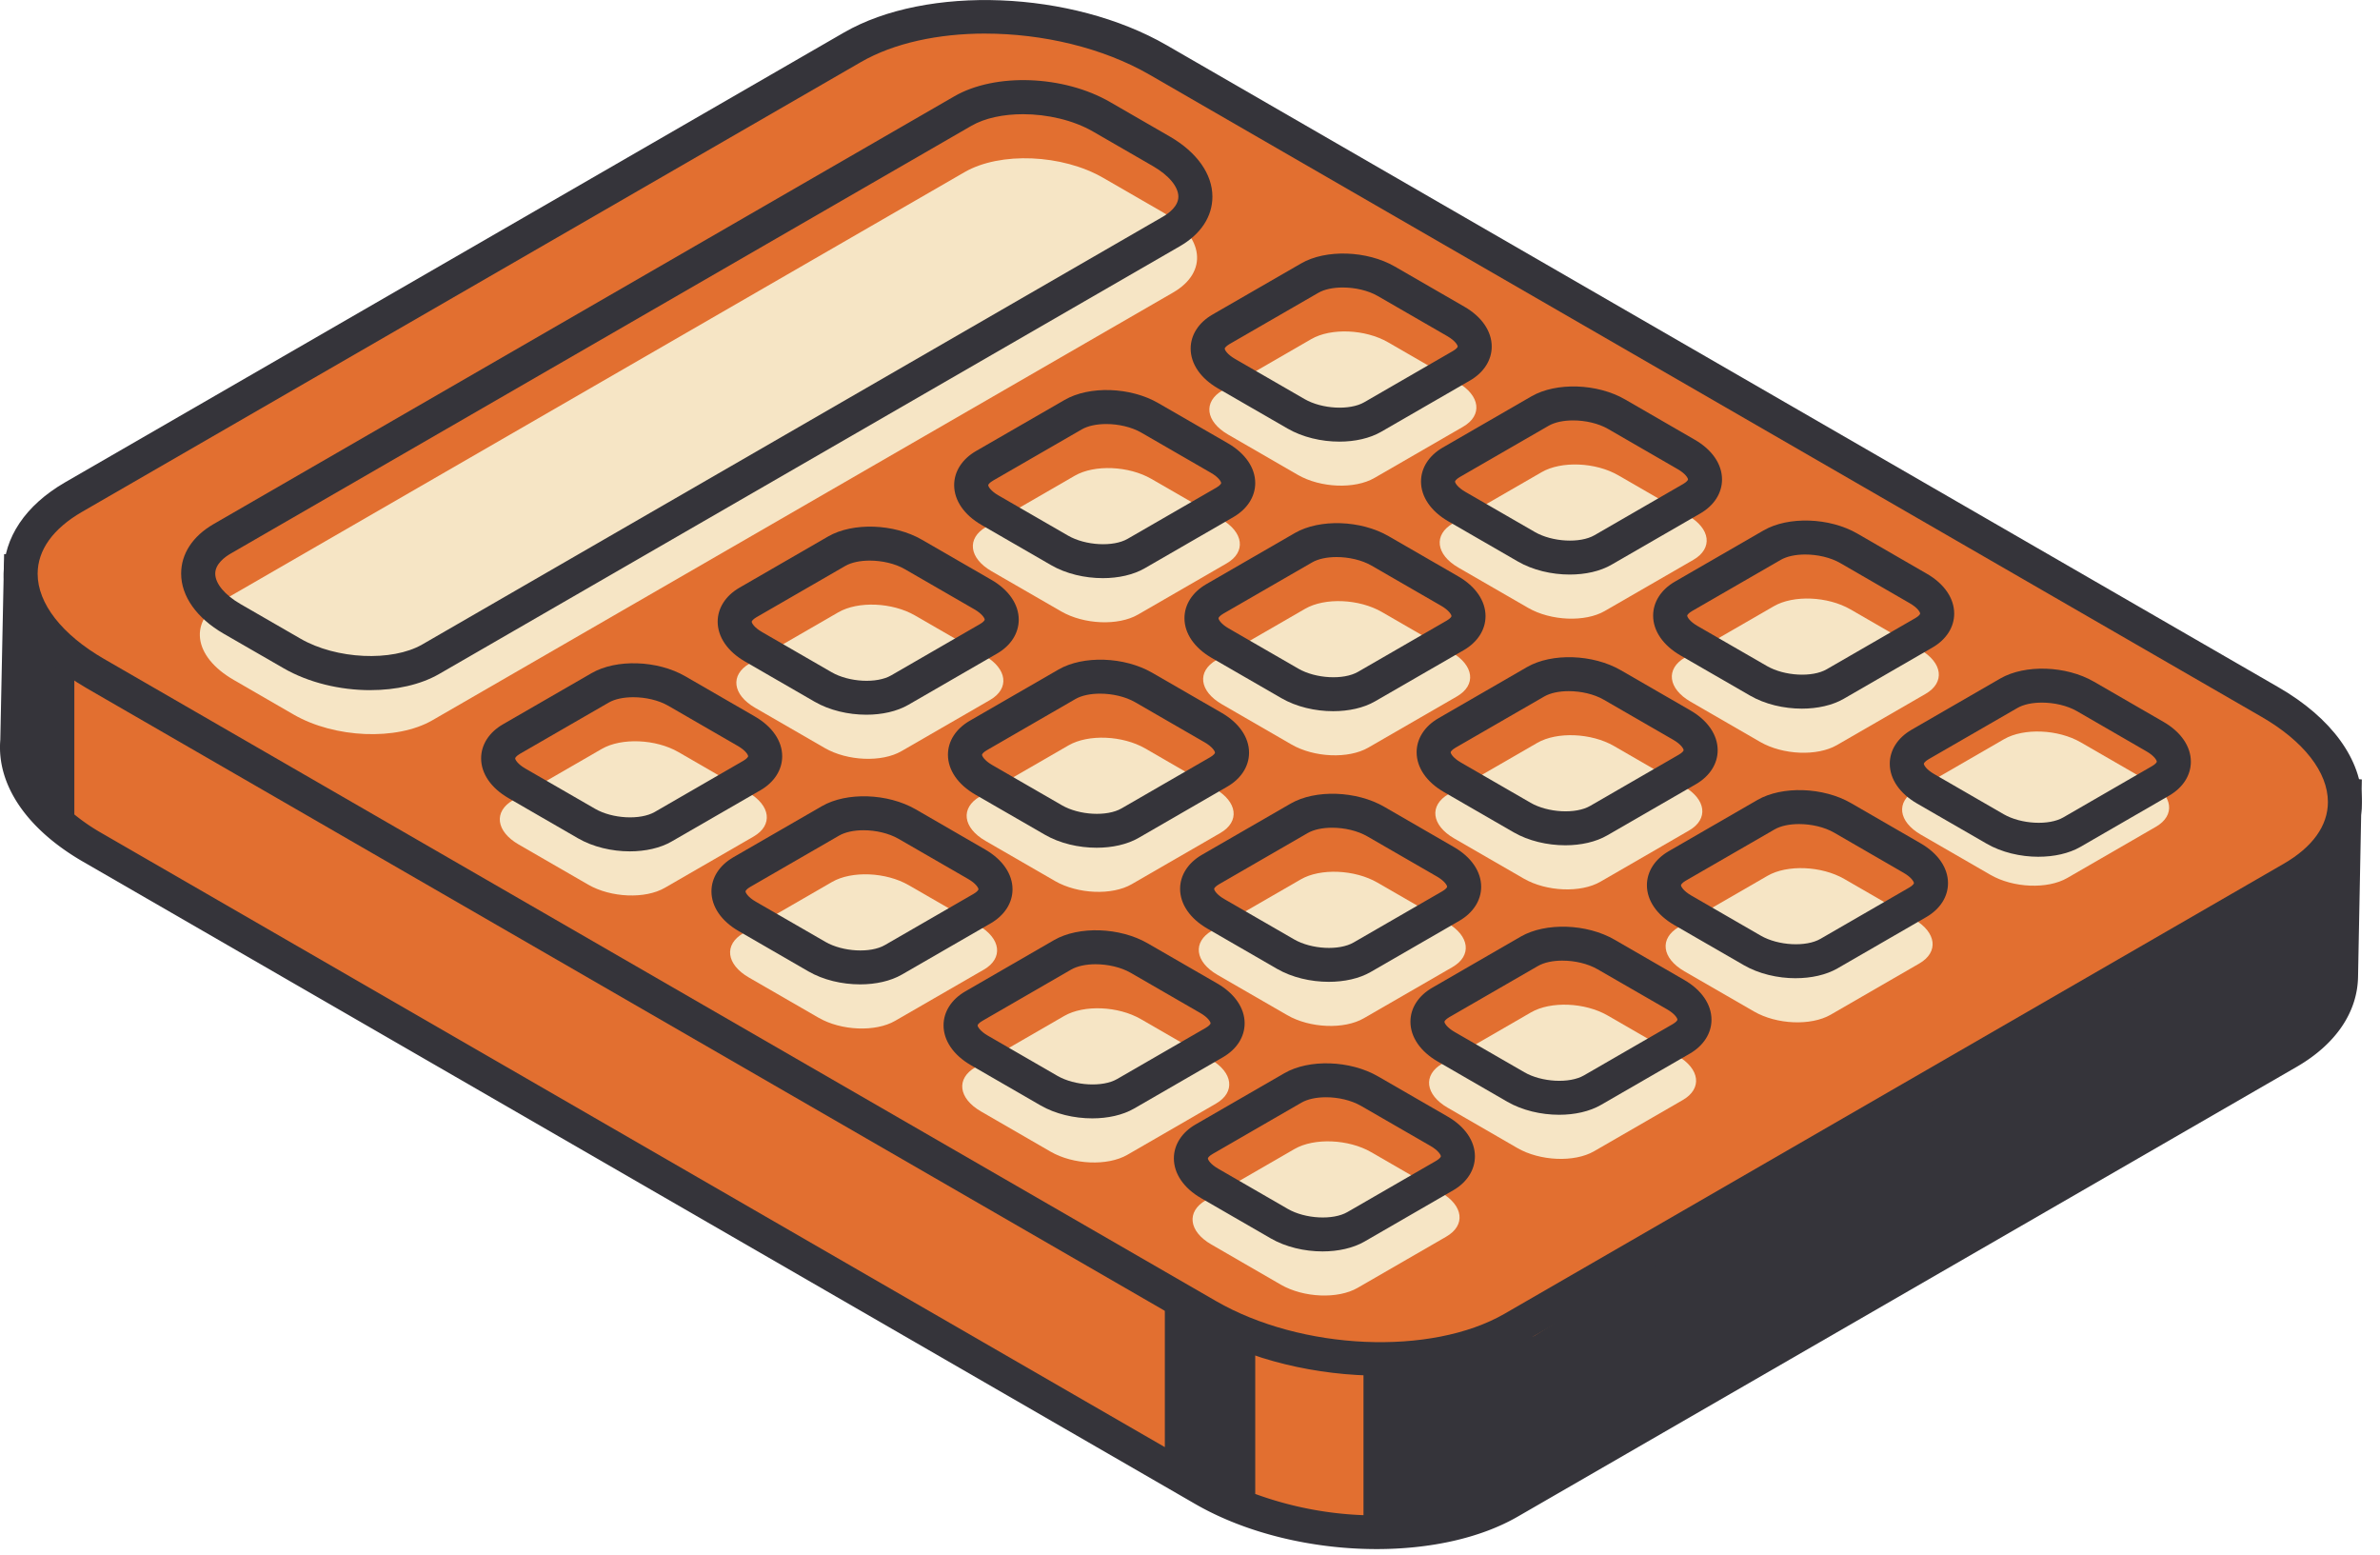 <?xml version="1.0" encoding="UTF-8"?> <svg xmlns="http://www.w3.org/2000/svg" width="98" height="64" fill="none"><path d="m96.394 40.197.144-7.472-10.742-1.027-38.263-22.09c-3.727-2.153-9.364-2.386-12.59-.524L8.56 24.316.856 23.58l-.144 6.933c-.127 1.5.909 3.112 3.063 4.356L49.56 61.303c3.726 2.15 9.362 2.384 12.59.521L94.22 43.31c1.444-.833 2.154-1.945 2.173-3.112h.001Z" fill="#E26F30"></path><path d="M51.686 61.5v-6.249l-3.722-2.098v6.42L4.126 34.262a8.156 8.156 0 0 1-1.065-.734v-6.372l-1.552-1.285.032-1.521 7.176.685L35.294 9.692c3.026-1.75 8.36-1.514 11.889.521l38.263 22.092.133.076 10.246.98-.028 1.45-32.63 20.188-4.323.945h-2.7v6.43a14.597 14.597 0 0 1-4.458-.874Zm34.329-30.486L47.884 9c-3.916-2.259-9.879-2.493-13.292-.521L8.404 23.598l-8.235-.789-.156 7.645c-.156 1.851 1.087 3.682 3.412 5.022L49.209 61.91c2.13 1.23 4.87 1.86 7.475 1.86 2.177 0 4.26-.44 5.817-1.34l32.07-18.513c1.602-.927 2.501-2.243 2.525-3.71l.156-8.12-11.237-1.073Z" fill="#35343A"></path><path d="m94.378 36.168-32.07 18.516c-3.227 1.863-8.864 1.63-12.59-.523L3.934 27.73c-3.727-2.152-4.132-5.407-.904-7.27L35.1 1.944c3.226-1.864 8.863-1.63 12.59.521L93.474 28.9c3.726 2.15 4.132 5.405.904 7.27Z" fill="#E26F30"></path><path d="M40.568 1.382c-1.923 0-3.753.386-5.117 1.172L3.38 21.07c-1.197.692-1.83 1.573-1.83 2.55 0 1.224.998 2.502 2.734 3.506l45.783 26.432c3.528 2.036 8.862 2.27 11.889.522l32.07-18.517c1.197-.69 1.829-1.571 1.829-2.548 0-1.226-.996-2.503-2.733-3.506L47.34 3.078c-1.939-1.12-4.424-1.695-6.772-1.695Zm16.273 55.25c-2.604 0-5.343-.63-7.474-1.86L3.584 28.34C1.4 27.08.15 25.36.15 23.62c0-1.485.9-2.822 2.53-3.764L34.75 1.34c3.414-1.972 9.377-1.736 13.291.522l45.783 26.433c2.183 1.26 3.433 2.98 3.433 4.72 0 1.485-.898 2.822-2.529 3.762l-32.07 18.517c-1.555.899-3.64 1.339-5.817 1.339Z" fill="#35343A"></path><path d="m48.304 12.042-30.502 17.61c-1.464.845-4.02.739-5.71-.236l-2.466-1.425c-1.69-.975-1.873-2.45-.41-3.296L39.72 7.085c1.462-.844 4.018-.739 5.707.237l2.467 1.424c1.69.976 1.873 2.45.41 3.296Z" fill="#F6E5C5"></path><path d="M42.122 4.701c-.805 0-1.568.158-2.123.478L9.5 22.788c-.239.138-.637.428-.637.825 0 .41.39.879 1.046 1.257l2.467 1.423c1.468.85 3.764.954 5.008.239L47.885 8.92c.237-.137.636-.427.636-.824 0-.408-.391-.879-1.047-1.257l-2.467-1.424c-.814-.47-1.884-.714-2.885-.714Zm-26.874 23.71c-1.241 0-2.54-.306-3.574-.904l-2.467-1.422c-1.11-.641-1.748-1.543-1.748-2.472 0-.816.475-1.54 1.337-2.039l30.502-17.61c1.683-.972 4.499-.868 6.41.236l2.467 1.424c1.11.643 1.748 1.543 1.748 2.472 0 .816-.474 1.54-1.337 2.039l-30.502 17.61c-.772.445-1.784.665-2.836.665Z" fill="#35343A"></path><path d="m31.029 34.438-3.654 2.11c-.808.467-2.221.409-3.156-.131l-2.866-1.655c-.934-.54-1.036-1.356-.227-1.823l3.653-2.109c.81-.467 2.223-.408 3.156.13l2.867 1.657c.934.538 1.036 1.354.227 1.821Z" fill="#F6E5C5"></path><path d="M26.074 28.702c-.388 0-.753.072-1.012.222l-3.653 2.108c-.146.086-.196.162-.196.186 0 .057.104.238.423.422l2.868 1.655c.713.412 1.858.472 2.453.132l3.653-2.11c.147-.085.196-.162.196-.185 0-.057-.104-.238-.422-.422l-2.867-1.656c-.401-.232-.941-.352-1.443-.352Zm-.14 6.345c-.742 0-1.516-.181-2.133-.537l-2.866-1.656c-.714-.412-1.124-1.008-1.124-1.636 0-.56.326-1.07.897-1.4l3.653-2.108c1.017-.587 2.712-.532 3.857.13l2.867 1.656c.714.412 1.123 1.008 1.123 1.636 0 .562-.327 1.07-.896 1.4l-3.654 2.108c-.469.272-1.085.407-1.724.407Z" fill="#35343A"></path><path d="m40.77 28.814-3.654 2.11c-.81.466-2.223.407-3.156-.131l-2.867-1.656c-.934-.539-1.036-1.355-.226-1.822l3.653-2.109c.81-.468 2.221-.41 3.156.13l2.866 1.655c.935.54 1.036 1.356.227 1.823Z" fill="#F6E5C5"></path><path d="M35.813 23.078c-.388 0-.752.072-1.01.221l-3.655 2.11c-.145.084-.195.161-.195.184 0 .058.103.24.422.424l2.868 1.656c.714.412 1.862.474 2.454.129l3.653-2.11c.147-.083.197-.16.197-.183 0-.058-.104-.239-.423-.424l-2.868-1.655c-.401-.232-.943-.352-1.443-.352Zm-.14 6.344c-.742 0-1.517-.18-2.132-.536l-2.868-1.656c-.714-.412-1.122-1.01-1.122-1.639 0-.558.328-1.069.896-1.397l3.653-2.11c1.019-.587 2.713-.529 3.859.133l2.866 1.654c.715.412 1.123 1.01 1.123 1.639 0 .559-.327 1.07-.896 1.397l-3.653 2.11c-.471.271-1.087.405-1.726.405Z" fill="#35343A"></path><path d="m50.508 23.193-3.655 2.11c-.808.466-2.221.407-3.156-.133l-2.866-1.654c-.934-.539-1.035-1.355-.227-1.823l3.653-2.11c.81-.466 2.223-.407 3.156.133l2.868 1.654c.934.54 1.035 1.355.227 1.823Z" fill="#F6E5C5"></path><path d="M45.552 17.456c-.388 0-.752.072-1.011.222l-3.653 2.108c-.147.085-.196.163-.196.185 0 .06.102.24.422.424l2.866 1.655c.714.412 1.862.475 2.454.13l3.654-2.108c.146-.084.195-.162.195-.186 0-.057-.102-.238-.422-.422l-2.867-1.655c-.402-.232-.942-.353-1.442-.353ZM45.41 23.8c-.742 0-1.517-.18-2.132-.537l-2.866-1.655c-.714-.412-1.123-1.01-1.123-1.638 0-.56.327-1.069.896-1.4l3.653-2.107c1.02-.59 2.714-.532 3.858.132l2.867 1.654c.712.412 1.123 1.008 1.123 1.636 0 .56-.327 1.07-.897 1.4l-3.652 2.108c-.472.272-1.087.407-1.727.407Z" fill="#35343A"></path><path d="m60.246 17.567-3.654 2.11c-.809.466-2.22.41-3.155-.13L50.57 17.89c-.935-.54-1.036-1.355-.227-1.822l3.653-2.11c.81-.466 2.222-.407 3.156.131l2.867 1.656c.935.539 1.036 1.355.227 1.821Z" fill="#F6E5C5"></path><path d="M55.291 11.835c-.388 0-.753.071-1.012.222l-3.653 2.108c-.147.086-.196.163-.196.184 0 .059.103.24.423.425l2.866 1.655c.715.412 1.861.473 2.455.13l3.653-2.11c.147-.084.196-.161.196-.182 0-.06-.104-.24-.423-.426l-2.866-1.654c-.401-.232-.942-.352-1.443-.352Zm-.141 6.345c-.743 0-1.516-.182-2.132-.538l-2.867-1.654c-.714-.412-1.124-1.01-1.124-1.639 0-.559.327-1.07.898-1.399l3.653-2.107c1.017-.588 2.712-.531 3.857.13l2.867 1.655c.714.412 1.122 1.01 1.122 1.639 0 .558-.326 1.069-.896 1.398l-3.653 2.108c-.472.273-1.087.407-1.725.407Z" fill="#35343A"></path><path d="m40.511 39.916-3.653 2.108c-.81.468-2.222.41-3.156-.13l-2.868-1.655c-.933-.54-1.034-1.355-.225-1.823l3.653-2.11c.808-.466 2.221-.407 3.155.133l2.868 1.654c.933.539 1.035 1.355.227 1.823Z" fill="#F6E5C5"></path><path d="M35.557 34.178c-.388 0-.753.074-1.01.223l-3.655 2.11c-.145.083-.194.16-.194.183 0 .057.102.239.42.423l2.869 1.656c.713.412 1.861.476 2.453.13l3.653-2.108c.147-.085.196-.162.196-.186 0-.058-.102-.239-.422-.423L37 34.532c-.403-.232-.943-.354-1.443-.354Zm-.14 6.345c-.744 0-1.517-.18-2.132-.536l-2.867-1.657c-.715-.41-1.123-1.008-1.123-1.636 0-.561.326-1.07.896-1.4l3.653-2.108c1.019-.589 2.713-.53 3.859.13l2.866 1.657c.712.412 1.123 1.008 1.123 1.636 0 .56-.327 1.07-.897 1.4l-3.654 2.108c-.47.272-1.086.406-1.725.406Z" fill="#35343A"></path><path d="m50.251 34.29-3.653 2.11c-.808.467-2.221.407-3.156-.131l-2.867-1.655c-.934-.54-1.034-1.356-.226-1.823l3.653-2.109c.81-.466 2.222-.408 3.156.13l2.866 1.657c.935.538 1.036 1.354.227 1.821Z" fill="#F6E5C5"></path><path d="M45.297 28.555c-.388 0-.753.072-1.012.22l-3.653 2.11c-.147.084-.196.163-.196.184 0 .059.102.24.422.425l2.867 1.655c.713.413 1.863.474 2.455.13l3.653-2.109c.147-.085.196-.162.196-.184 0-.058-.103-.24-.423-.425l-2.866-1.654c-.403-.232-.943-.352-1.443-.352Zm-.141 6.343c-.743 0-1.518-.18-2.132-.536l-2.868-1.654c-.713-.412-1.123-1.01-1.123-1.64 0-.559.328-1.068.898-1.397l3.653-2.108c1.018-.59 2.71-.531 3.857.13l2.868 1.655c.713.412 1.123 1.01 1.123 1.637 0 .56-.327 1.07-.898 1.399l-3.653 2.11c-.472.271-1.087.404-1.725.404Z" fill="#35343A"></path><path d="m59.99 28.67-3.653 2.109c-.81.466-2.223.408-3.156-.13l-2.867-1.657c-.934-.539-1.036-1.355-.227-1.821l3.654-2.11c.808-.467 2.22-.409 3.156.131l2.866 1.655c.934.54 1.036 1.356.227 1.822Z" fill="#F6E5C5"></path><path d="M55.035 22.932c-.388 0-.753.072-1.012.223l-3.653 2.108c-.146.085-.196.162-.196.186 0 .058.103.24.423.423l2.866 1.655c.715.412 1.862.474 2.455.13l3.653-2.109c.146-.084.196-.161.196-.184 0-.059-.104-.24-.422-.424l-2.868-1.655c-.402-.232-.94-.353-1.442-.353Zm-.141 6.345c-.743 0-1.516-.18-2.132-.537l-2.867-1.655c-.713-.412-1.123-1.008-1.123-1.636 0-.56.326-1.069.897-1.4l3.653-2.109c1.019-.586 2.712-.53 3.856.132l2.868 1.655c.715.412 1.123 1.01 1.123 1.637 0 .56-.327 1.07-.896 1.4l-3.654 2.108c-.47.272-1.086.405-1.725.405Z" fill="#35343A"></path><path d="m69.73 23.045-3.654 2.109c-.808.466-2.221.408-3.156-.132l-2.867-1.655c-.933-.538-1.034-1.354-.226-1.822l3.653-2.108c.81-.468 2.223-.41 3.156.13l2.866 1.655c.935.539 1.036 1.355.227 1.823Z" fill="#F6E5C5"></path><path d="M64.776 17.307c-.39 0-.754.072-1.014.223l-3.653 2.108c-.145.085-.196.162-.196.185 0 .059.104.24.423.424l2.866 1.655c.716.412 1.862.473 2.455.13l3.653-2.11c.147-.084.196-.162.196-.183 0-.059-.103-.239-.421-.423l-2.868-1.657c-.401-.232-.942-.352-1.441-.352Zm-.142 6.345c-.742 0-1.517-.181-2.133-.537l-2.867-1.655c-.713-.412-1.122-1.008-1.122-1.637 0-.56.326-1.07.896-1.399l3.653-2.109c1.017-.587 2.713-.533 3.857.13l2.867 1.657c.713.41 1.122 1.006 1.122 1.636 0 .56-.325 1.07-.896 1.4l-3.653 2.108c-.47.273-1.085.406-1.724.406Z" fill="#35343A"></path><path d="m50.07 45.431-3.653 2.11c-.81.466-2.222.408-3.156-.131l-2.867-1.656c-.934-.539-1.036-1.355-.227-1.821l3.654-2.11c.81-.468 2.222-.409 3.156.131l2.866 1.655c.935.54 1.036 1.354.227 1.822Z" fill="#F6E5C5"></path><path d="M45.113 39.694c-.387 0-.752.073-1.01.222l-3.653 2.11c-.147.084-.196.161-.196.184 0 .057.103.239.423.424l2.866 1.656c.715.41 1.863.474 2.455.13l3.653-2.109c.147-.085.196-.163.196-.185 0-.059-.102-.24-.422-.424l-2.867-1.655c-.403-.232-.944-.353-1.445-.353Zm-.139 6.345c-.743 0-1.517-.18-2.132-.536l-2.868-1.656c-.713-.412-1.122-1.01-1.122-1.639 0-.558.328-1.069.897-1.397l3.652-2.11c1.02-.588 2.712-.53 3.858.133l2.867 1.654c.713.413 1.124 1.01 1.124 1.638 0 .56-.327 1.07-.897 1.398l-3.654 2.11c-.472.272-1.086.405-1.725.405Z" fill="#35343A"></path><path d="m59.81 39.81-3.653 2.108c-.81.468-2.223.41-3.156-.13l-2.867-1.655c-.934-.54-1.036-1.355-.226-1.823l3.653-2.109c.808-.467 2.221-.408 3.156.132l2.867 1.655c.933.538 1.034 1.354.226 1.821Z" fill="#F6E5C5"></path><path d="M54.854 34.074c-.386 0-.752.072-1.01.221l-3.654 2.11c-.146.085-.196.162-.196.184 0 .06.103.241.423.425l2.867 1.655c.713.413 1.861.474 2.453.129l3.653-2.108c.147-.085.198-.161.198-.185 0-.058-.104-.239-.423-.423l-2.868-1.655c-.403-.231-.941-.353-1.443-.353Zm-.14 6.344c-.744 0-1.517-.18-2.133-.536l-2.865-1.655c-.715-.412-1.124-1.009-1.124-1.638 0-.559.327-1.068.897-1.399l3.653-2.108c1.015-.588 2.71-.532 3.856.13l2.868 1.657c.714.41 1.123 1.008 1.123 1.636 0 .56-.327 1.069-.896 1.4l-3.653 2.108c-.472.272-1.087.405-1.726.405Z" fill="#35343A"></path><path d="m69.55 34.188-3.653 2.11c-.808.467-2.222.409-3.156-.131l-2.867-1.655c-.933-.54-1.036-1.356-.227-1.823l3.654-2.109c.81-.467 2.222-.408 3.156.13l2.866 1.657c.935.538 1.036 1.354.227 1.821Z" fill="#F6E5C5"></path><path d="M64.596 28.452c-.39 0-.754.072-1.013.222l-3.654 2.108c-.146.086-.196.162-.196.186 0 .057.104.238.423.422l2.867 1.656c.714.412 1.862.474 2.454.13l3.653-2.11c.147-.084.196-.161.196-.182 0-.06-.104-.242-.422-.426l-2.867-1.654c-.401-.232-.941-.352-1.441-.352Zm-.142 6.345c-.742 0-1.517-.181-2.133-.537l-2.866-1.655c-.714-.412-1.123-1.008-1.123-1.637 0-.56.327-1.07.896-1.399l3.653-2.11c1.019-.586 2.713-.531 3.858.131l2.866 1.655c.715.412 1.123 1.01 1.123 1.639 0 .558-.326 1.069-.896 1.398l-3.653 2.108c-.471.272-1.087.407-1.725.407Z" fill="#35343A"></path><path d="m79.289 28.564-3.654 2.11c-.809.466-2.222.407-3.156-.131l-2.866-1.656c-.935-.539-1.036-1.355-.227-1.822l3.654-2.109c.807-.468 2.22-.41 3.155.13l2.867 1.655c.933.54 1.036 1.356.227 1.823Z" fill="#F6E5C5"></path><path d="M74.334 22.827c-.39 0-.753.072-1.012.222l-3.653 2.108c-.147.086-.196.163-.196.184 0 .06.103.242.421.426l2.868 1.654c.715.41 1.86.474 2.455.13l3.653-2.108c.147-.084.195-.162.195-.184 0-.058-.103-.239-.423-.423l-2.867-1.657c-.4-.231-.94-.352-1.44-.352Zm-.14 6.345c-.743 0-1.519-.181-2.133-.537l-2.868-1.655c-.713-.412-1.123-1.01-1.123-1.637 0-.56.327-1.07.896-1.399l3.654-2.11c1.018-.587 2.713-.531 3.858.131l2.867 1.656c.713.412 1.122 1.008 1.122 1.638 0 .56-.326 1.069-.896 1.398l-3.653 2.11c-.47.271-1.087.405-1.724.405Z" fill="#35343A"></path><path d="M59.553 50.908 55.9 53.017c-.808.467-2.221.408-3.156-.13l-2.866-1.657c-.934-.538-1.035-1.354-.227-1.82l3.653-2.11c.81-.467 2.223-.408 3.156.13l2.868 1.657c.933.538 1.035 1.354.225 1.82Z" fill="#F6E5C5"></path><path d="M54.599 45.17c-.388 0-.754.074-1.012.223l-3.654 2.11c-.146.083-.196.16-.196.183 0 .06.104.24.423.424l2.867 1.656c.713.412 1.862.474 2.455.13l3.652-2.108c.147-.086.196-.163.196-.186 0-.058-.104-.24-.421-.424l-2.868-1.654c-.403-.232-.941-.354-1.442-.354Zm-.142 6.346c-.741 0-1.516-.18-2.132-.536l-2.866-1.655c-.715-.412-1.123-1.01-1.123-1.64 0-.559.327-1.07.896-1.397l3.653-2.108c1.019-.59 2.71-.532 3.857.13l2.868 1.655c.714.412 1.122 1.008 1.122 1.637.001.559-.326 1.07-.895 1.399l-3.653 2.11c-.472.271-1.088.405-1.727.405Z" fill="#35343A"></path><path d="m69.293 45.283-3.654 2.109c-.809.467-2.222.408-3.156-.13l-2.866-1.657c-.935-.538-1.036-1.354-.227-1.82l3.653-2.11c.81-.468 2.222-.41 3.156.13l2.867 1.655c.935.54 1.036 1.355.227 1.823Z" fill="#F6E5C5"></path><path d="M64.339 39.545c-.388 0-.754.072-1.014.223l-3.653 2.108c-.144.084-.195.163-.195.185 0 .06.104.24.423.424l2.867 1.655c.714.413 1.861.473 2.454.13l3.653-2.109c.147-.084.197-.16.197-.184 0-.058-.104-.24-.423-.424L65.78 39.9c-.401-.232-.94-.354-1.441-.354Zm-.14 6.346c-.743 0-1.518-.182-2.134-.536L59.2 43.699c-.713-.412-1.123-1.008-1.123-1.638-.001-.558.325-1.069.895-1.398l3.653-2.11c1.021-.586 2.715-.53 3.857.131l2.868 1.656c.715.412 1.123 1.008 1.123 1.639 0 .558-.327 1.069-.896 1.397l-3.653 2.108c-.471.273-1.086.407-1.724.407Z" fill="#35343A"></path><path d="m79.033 39.662-3.653 2.11c-.81.466-2.223.407-3.156-.133l-2.868-1.655c-.933-.54-1.034-1.354-.227-1.822l3.654-2.11c.809-.466 2.222-.407 3.157.131l2.867 1.656c.933.539 1.034 1.355.226 1.823Z" fill="#F6E5C5"></path><path d="M74.078 33.924c-.389 0-.753.072-1.012.223l-3.654 2.108c-.146.085-.195.163-.195.185 0 .058.103.239.421.423l2.867 1.656c.716.412 1.865.473 2.455.13l3.653-2.11c.147-.084.196-.161.196-.183 0-.058-.103-.24-.423-.424l-2.865-1.656c-.403-.232-.943-.352-1.443-.352Zm-.14 6.346c-.744 0-1.518-.182-2.134-.538l-2.867-1.654c-.713-.412-1.123-1.008-1.123-1.638 0-.56.327-1.069.896-1.398l3.654-2.11c1.018-.588 2.714-.532 3.858.131l2.867 1.656c.713.412 1.123 1.008 1.123 1.637 0 .56-.327 1.07-.898 1.399l-3.653 2.11c-.47.27-1.084.404-1.723.404Z" fill="#35343A"></path><path d="m88.771 34.036-3.653 2.11c-.81.466-2.221.409-3.156-.131l-2.867-1.655c-.934-.54-1.036-1.356-.226-1.822l3.653-2.11c.81-.466 2.223-.408 3.156.131l2.867 1.656c.934.539 1.035 1.355.226 1.821Z" fill="#F6E5C5"></path><path d="M84.078 28.924c-.389 0-.753.072-1.012.223l-3.654 2.108c-.146.085-.195.163-.195.185 0 .058.103.239.421.423l2.867 1.656c.716.412 1.865.473 2.455.13l3.653-2.11c.147-.084.196-.161.196-.183 0-.058-.103-.24-.423-.424l-2.865-1.656c-.403-.232-.943-.352-1.443-.352Zm-.14 6.346c-.744 0-1.518-.182-2.134-.538l-2.867-1.654c-.713-.412-1.123-1.008-1.123-1.638 0-.56.327-1.069.896-1.398l3.654-2.11c1.018-.588 2.714-.532 3.858.131l2.867 1.656c.713.412 1.123 1.008 1.123 1.637 0 .56-.327 1.07-.898 1.399l-3.653 2.11c-.47.27-1.084.404-1.723.404Z" fill="#35343A"></path></svg> 